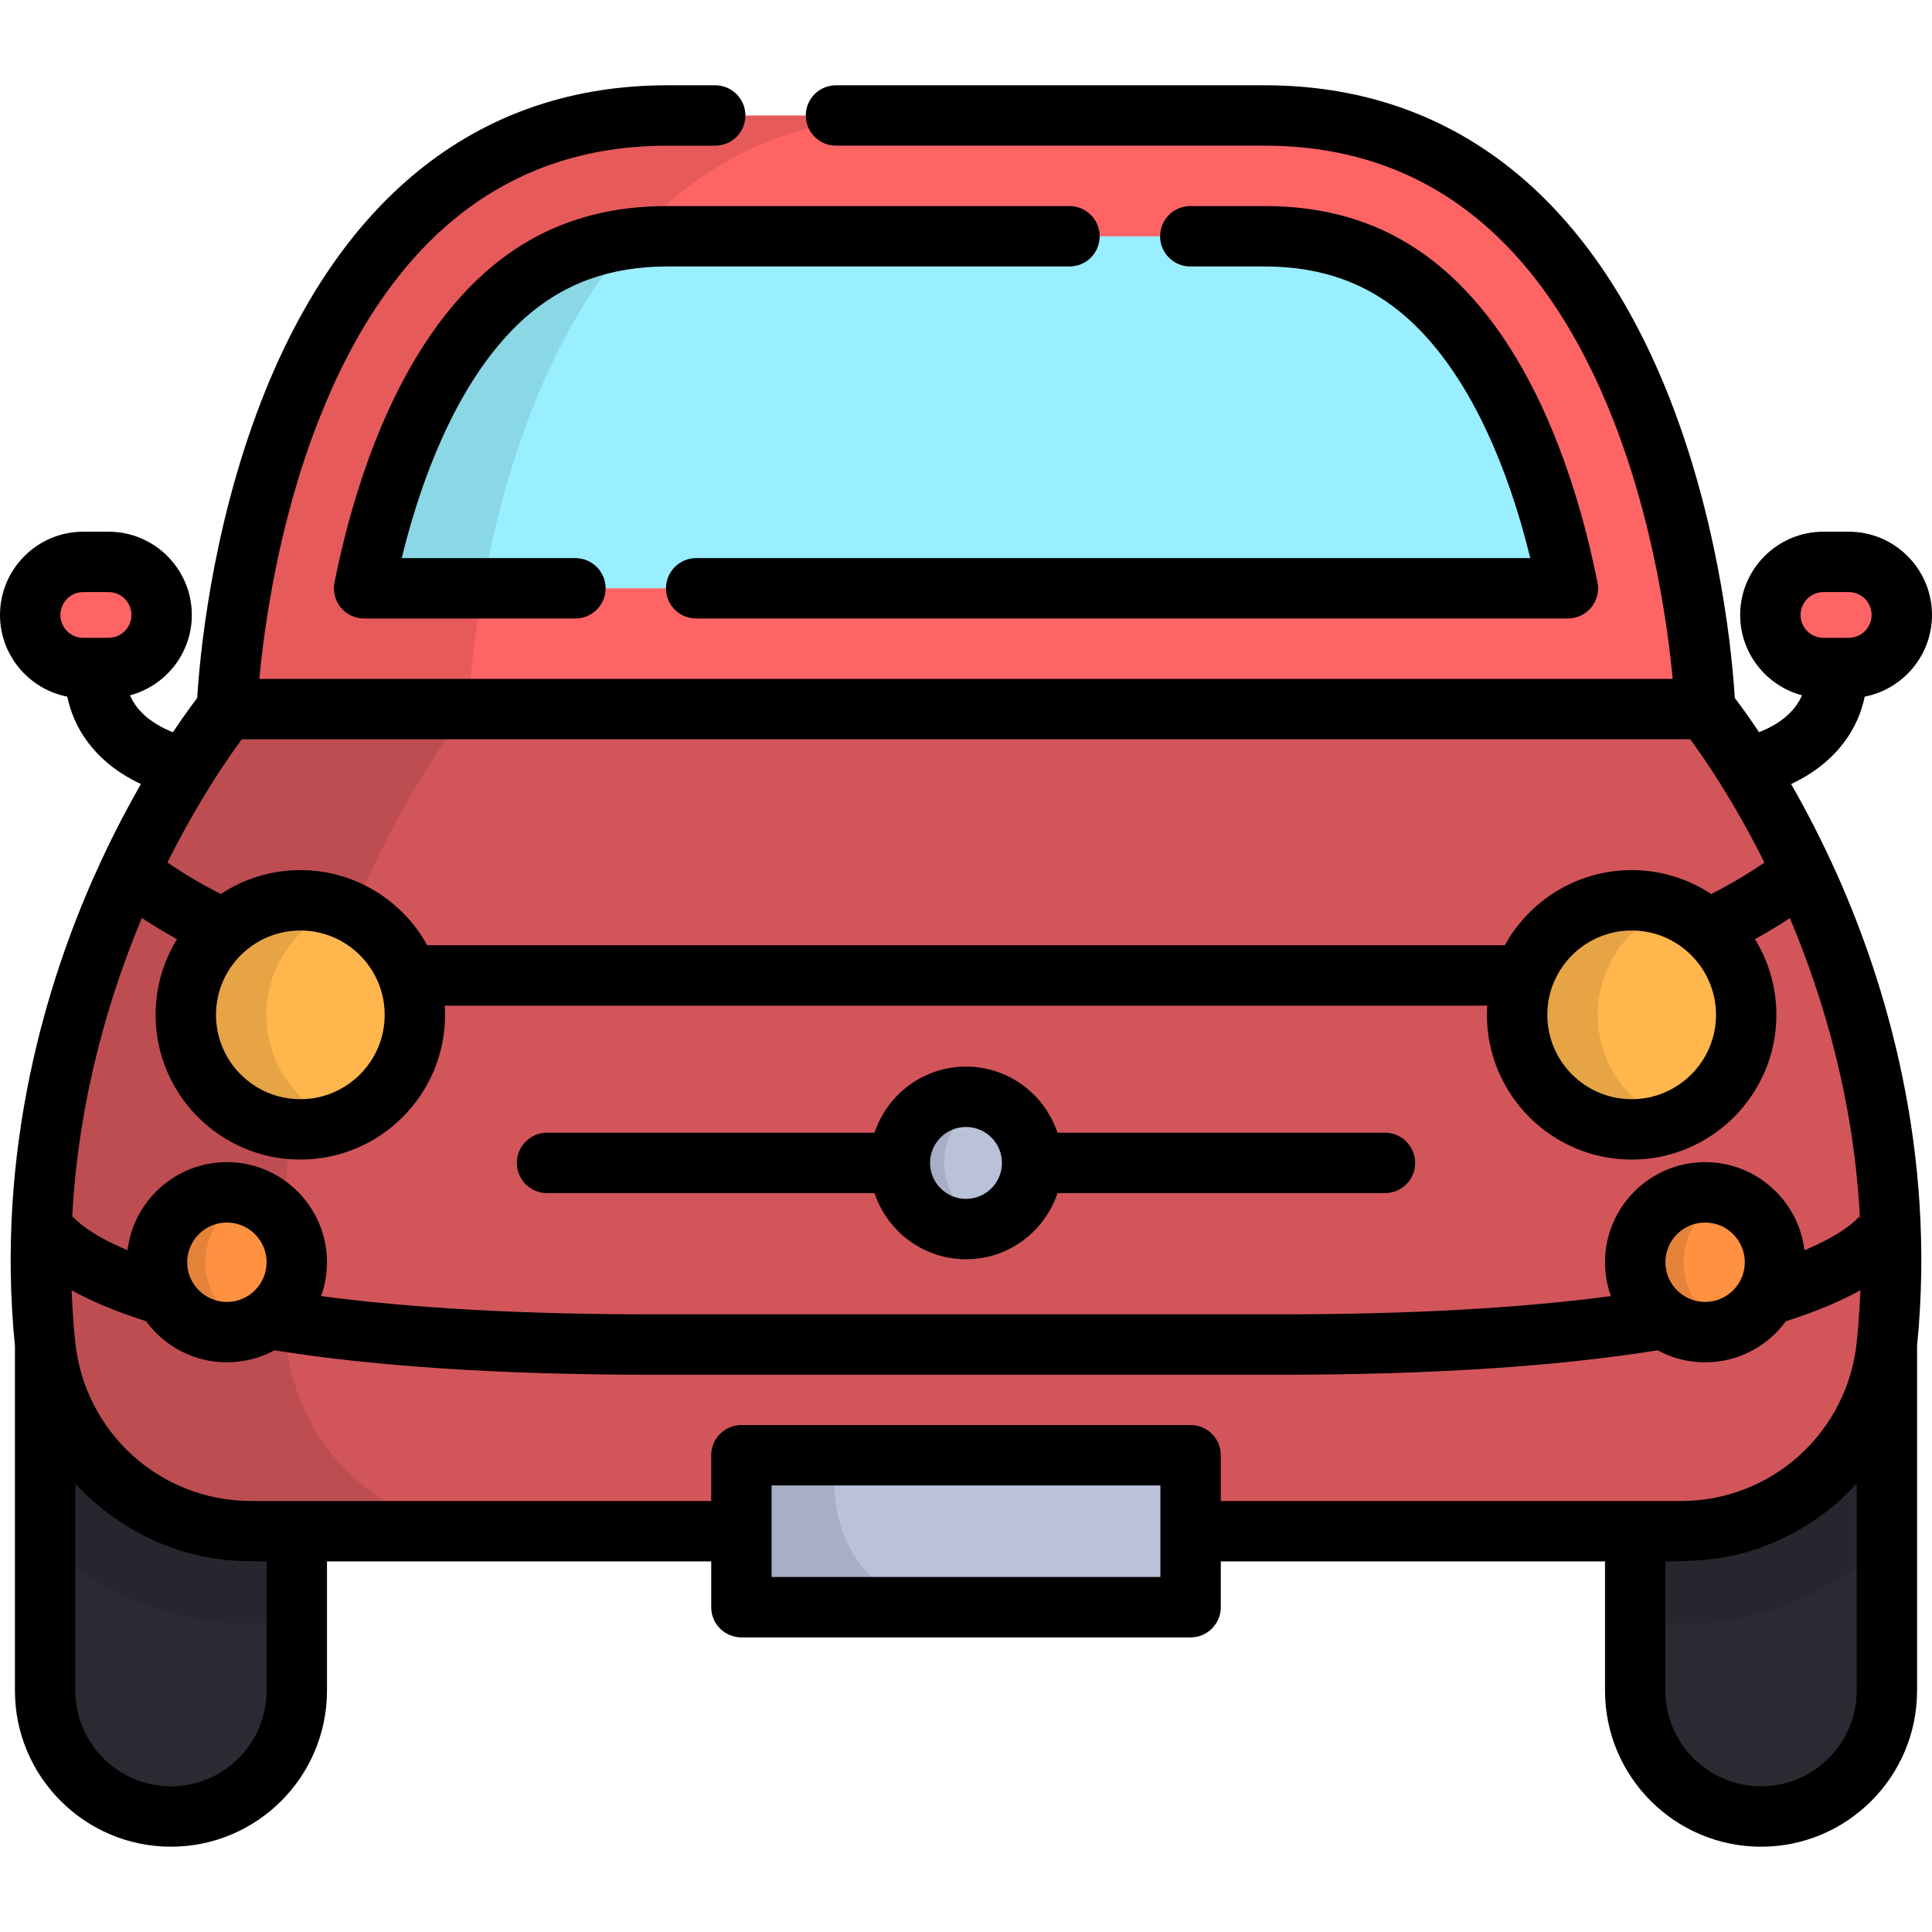 <?xml version="1.0" encoding="iso-8859-1"?>
<!-- Generator: Adobe Illustrator 19.0.0, SVG Export Plug-In . SVG Version: 6.00 Build 0)  -->
<svg version="1.1" id="Layer_1" xmlns="http://www.w3.org/2000/svg" xmlns:xlink="http://www.w3.org/1999/xlink" x="0px" y="0px"
	 viewBox="0 0 512 512" style="enable-background:new 0 0 512 512;" xml:space="preserve">
<path style="fill:#2A2A33;" d="M11.961,356.317v91.733c0,18.416,14.929,33.346,33.346,33.346l0,0
	c18.416,0,33.346-14.929,33.346-33.346v-91.733H11.961z"/>
<path style="opacity:0.1;enable-background:new    ;" d="M11.961,408.604c14.273,13.523,33.522,21.721,54.629,21.721h12.062v-74.01
	H11.961V408.604z"/>
<path style="fill:#2A2A33;" d="M500.039,356.317v91.733c0,18.416-14.929,33.346-33.346,33.346l0,0
	c-18.416,0-33.346-14.929-33.346-33.346v-91.733H500.039z"/>
<path style="opacity:0.1;enable-background:new    ;" d="M500.039,408.604c-14.273,13.523-33.522,21.721-54.629,21.721h-12.062
	v-74.01h66.691L500.039,408.604L500.039,408.604z"/>
<path style="fill:#D2555A;" d="M500.039,356.317c9.968-97.995-48.168-168.402-48.168-168.402H60.128
	c0,0-58.134,70.407-48.168,168.402c2.855,28.07,26.415,49.47,54.629,49.47h378.819C473.625,405.785,497.185,384.387,500.039,356.317
	z"/>
<path style="opacity:0.1;enable-background:new    ;" d="M75.978,356.317c-9.968-97.995,48.168-168.402,48.168-168.402H60.128
	c0,0-58.134,70.407-48.168,168.402c2.855,28.07,26.415,49.47,54.629,49.47h64.017C102.393,405.785,78.833,384.387,75.978,356.317z"
	/>
<circle style="fill:#FFB64D;" cx="79.595" cy="268.948" r="30.355"/>
<path style="opacity:0.1;enable-background:new    ;" d="M70.577,268.946c0-13.009,8.186-24.102,19.685-28.422
	c-3.32-1.247-6.914-1.933-10.67-1.933c-16.764,0-30.355,13.59-30.355,30.355c0,16.765,13.59,30.355,30.355,30.355
	c3.756,0,7.349-0.686,10.67-1.933C78.763,293.047,70.577,281.954,70.577,268.946z"/>
<circle style="fill:#FFB64D;" cx="432.406" cy="268.948" r="30.355"/>
<path style="fill:#FF6465;" d="M451.873,187.915c0,0-5.214-157.309-116.725-157.309H176.853
	c-111.511,0-116.725,157.309-116.725,157.309H451.873z"/>
<path style="fill:#99EEFF;" d="M96.49,155.906c2.222-11.074,5.55-23.796,10.514-36.317c7.068-17.825,16.001-31.662,26.551-41.13
	c11.881-10.662,26.043-15.845,43.297-15.845h158.295c17.447,0,31.745,5.306,43.712,16.221c10.618,9.685,19.575,23.812,26.621,41.992
	c4.691,12.105,7.873,24.361,10.024,35.078H96.49V155.906z"/>
<circle style="fill:#FF9140;" cx="60.123" cy="334.502" r="18.523"/>
<path style="opacity:0.1;enable-background:new    ;" d="M54.408,334.504c0-7.977,5.051-14.755,12.122-17.364
	c-1.997-0.737-4.148-1.16-6.402-1.16c-10.23,0-18.523,8.293-18.523,18.523c0,10.23,8.293,18.523,18.523,18.523
	c2.253,0,4.404-0.423,6.402-1.16C59.459,349.26,54.408,342.481,54.408,334.504z"/>
<circle style="fill:#FF9140;" cx="451.867" cy="334.502" r="18.523"/>
<circle style="fill:#BAC2D9;" cx="256.006" cy="308.191" r="17.528"/>
<path style="opacity:0.1;enable-background:new    ;" d="M250.209,308.187c0-7.619,4.87-14.084,11.66-16.499
	c-1.837-0.654-3.807-1.029-5.868-1.029c-9.68,0-17.528,7.847-17.528,17.528s7.847,17.528,17.528,17.528
	c2.061,0,4.031-0.375,5.868-1.029C255.079,322.27,250.209,315.805,250.209,308.187z"/>
<path style="opacity:0.1;enable-background:new    ;" d="M423.392,268.946c0-13.009,8.186-24.102,19.685-28.422
	c-3.32-1.247-6.914-1.933-10.67-1.933c-16.764,0-30.355,13.59-30.355,30.355c0,16.765,13.59,30.355,30.355,30.355
	c3.756,0,7.349-0.686,10.67-1.933C431.578,293.047,423.392,281.954,423.392,268.946z"/>
<path style="opacity:0.1;enable-background:new    ;" d="M446.153,334.504c0-7.977,5.051-14.755,12.122-17.364
	c-1.997-0.737-4.148-1.16-6.402-1.16c-10.23,0-18.523,8.293-18.523,18.523c0,10.23,8.293,18.523,18.523,18.523
	c2.253,0,4.404-0.423,6.402-1.16C451.204,349.26,446.153,342.481,446.153,334.504z"/>
<path style="opacity:0.1;enable-background:new    ;" d="M240.87,30.606h-64.017c-111.511,0-116.725,157.309-116.725,157.309h64.017
	C124.146,187.915,129.36,30.606,240.87,30.606z"/>
<rect x="196.48" y="385.652" style="fill:#BAC2D9;" width="119.04" height="40.273"/>
<path style="opacity:0.1;enable-background:new    ;" d="M196.478,385.649v40.273h45.489
	c-21.214-10.757-21.916-29.799-20.419-40.273H196.478z"/>
<g>
	<path style="fill:#FF6465;" d="M30.294,153.965h-9.749c-4.973,0-9.004,4.031-9.004,9.004s4.031,9.003,9.004,9.003h9.749
		c4.973,0,9.004-4.031,9.004-9.003S35.266,153.965,30.294,153.965z"/>
	<path style="fill:#FF6465;" d="M481.707,153.965h9.749c4.973,0,9.004,4.031,9.004,9.004s-4.031,9.003-9.004,9.003h-9.749
		c-4.973,0-9.004-4.031-9.004-9.003S476.734,153.965,481.707,153.965z"/>
</g>
<path d="M494.166,184.618c10.148-1.98,17.834-10.93,17.834-21.648c0-12.167-9.898-22.066-22.066-22.066h-6.708
	c-12.167,0-22.065,9.898-22.065,22.066c0,10.198,6.965,18.778,16.381,21.294c-0.114,0.267-0.236,0.533-0.372,0.804
	c-1.943,3.837-5.637,6.841-10.998,8.976c-2.762-4.141-5.008-7.201-6.436-9.071c-0.579-9.691-3.496-43.897-16.95-78.606
	c-21.239-54.8-58.461-83.766-107.64-83.766H221.544c-4.419,0-8.002,3.582-8.002,8.002s3.583,8.002,8.002,8.002h113.603
	c42.503,0,73.654,24.629,92.584,73.201c10.594,27.181,14.299,54.75,15.545,68.104H68.724c1.246-13.356,4.953-40.925,15.545-68.104
	c18.93-48.572,50.081-73.201,92.584-73.201h12.682c4.419,0,8.002-3.582,8.002-8.002s-3.583-8.002-8.002-8.002h-12.682
	c-49.179,0-86.401,28.965-107.64,83.766c-13.452,34.709-16.37,68.914-16.95,78.606c-1.428,1.87-3.674,4.93-6.436,9.071
	c-5.361-2.135-9.055-5.14-10.998-8.976c-0.137-0.271-0.258-0.539-0.372-0.804c9.416-2.517,16.381-11.096,16.381-21.294
	c0-12.167-9.898-22.066-22.065-22.066h-6.708C9.898,140.905,0,150.803,0,162.97c0,10.719,7.686,19.667,17.834,21.648
	c1.594,7.851,6.879,17.232,19.506,23.163c-3.285,5.724-6.795,12.359-10.28,19.819c-0.026,0.051-0.048,0.103-0.073,0.156
	c-0.666,1.427-1.33,2.873-1.992,4.36C12.513,260.156-1.243,304.499,3.958,356.673v91.376c0,22.799,18.549,41.348,41.348,41.348
	s41.348-18.549,41.348-41.348v-34.26h101.822v12.135c0,4.42,3.583,8.002,8.002,8.002h119.045c4.419,0,8.002-3.582,8.002-8.002
	V413.79h101.822v34.26c0,22.799,18.549,41.348,41.348,41.348s41.348-18.549,41.348-41.348v-91.376
	c5.201-52.174-8.555-96.517-21.037-124.559c-4.15-9.324-8.41-17.477-12.345-24.334C487.287,201.85,492.572,192.469,494.166,184.618z
	 M28.774,169.03h-6.709c-3.342,0-6.06-2.719-6.06-6.06c0-3.342,2.719-6.061,6.06-6.061h6.709c3.342,0,6.06,2.72,6.06,6.061
	S32.115,169.03,28.774,169.03z M64.07,195.918h383.859c3.709,5.021,11.54,16.363,19.662,32.672
	c-4.512,3.081-9.23,5.864-14.103,8.333c-6.054-3.998-13.298-6.335-21.08-6.335c-14.457,0-27.068,8.043-33.604,19.886
	c-0.713,0.012-1.425,0.029-2.135,0.029H115.332c-0.71,0-1.422-0.017-2.135-0.029c-6.536-11.843-19.147-19.886-33.604-19.886
	c-7.781,0-15.026,2.336-21.079,6.335c-4.887-2.476-9.618-5.269-14.141-8.359C52.479,212.328,60.349,200.947,64.07,195.918z
	 M454.761,268.946c0,12.326-10.027,22.353-22.353,22.353s-22.353-10.027-22.353-22.353c0-12.326,10.027-22.353,22.353-22.353
	S454.761,256.62,454.761,268.946z M101.946,268.946c0,12.326-10.027,22.353-22.353,22.353S57.24,281.271,57.24,268.946
	c0-12.326,10.027-22.353,22.353-22.353S101.946,256.62,101.946,268.946z M19.154,322.211c0.169,0.301,0.216,0.482,0.216,0.482
	l-0.245,0.1C19.134,322.599,19.143,322.405,19.154,322.211z M70.65,448.049c0,13.975-11.368,25.343-25.343,25.343
	s-25.343-11.368-25.343-25.343v-54.893c0.062,0.067,0.128,0.131,0.19,0.2c9.213,10.065,21.808,17.028,35.237,19.429
	c5.065,0.906,10.135,1.004,15.26,1.004V448.049z M307.521,417.921H204.48v-24.269h103.04V417.921z M492.037,448.049
	c0,13.975-11.368,25.343-25.343,25.343s-25.343-11.368-25.343-25.343v-34.26c7.645,0,15.142-0.472,22.495-2.746
	c6.536-2.023,12.661-5.048,18.236-9.017c3.546-2.524,6.829-5.454,9.764-8.668c0.063-0.068,0.129-0.132,0.191-0.201v54.892H492.037z
	 M492.079,355.507c-2.451,24.102-22.515,42.277-46.669,42.277h-12.061H323.525V385.65c0-4.42-3.583-8.002-8.002-8.002H196.477
	c-4.419,0-8.002,3.582-8.002,8.002v12.134H78.652H66.59c-24.154,0-44.217-18.176-46.669-42.277
	c-0.467-4.596-0.776-9.128-0.942-13.589c4.834,2.696,11.238,5.518,19.729,8.207c4.829,6.603,12.63,10.904,21.419,10.904
	c4.557,0,8.848-1.156,12.598-3.188c26.718,4.293,60.212,6.476,99.665,6.476h167.221c39.453,0,72.947-2.182,99.663-6.476
	c3.75,2.033,8.042,3.188,12.599,3.188c8.79,0,16.59-4.301,21.419-10.904c8.489-2.689,14.892-5.51,19.726-8.206
	C492.848,346.386,492.546,350.914,492.079,355.507z M49.606,334.504c0-5.801,4.72-10.52,10.521-10.52s10.521,4.72,10.521,10.52
	c0,5.802-4.72,10.521-10.521,10.521S49.606,340.306,49.606,334.504z M441.35,334.504c0-5.801,4.72-10.52,10.521-10.52
	s10.521,4.72,10.521,10.52c0,5.802-4.72,10.521-10.521,10.521S441.35,340.306,441.35,334.504z M492.895,322.801l-0.266-0.109
	c0,0,0.05-0.195,0.237-0.517C492.877,322.383,492.885,322.593,492.895,322.801z M492.865,322.155
	c-0.474,0.643-3.691,4.559-14.664,9.172c-1.576-13.132-12.779-23.347-26.328-23.347c-14.627,0-26.526,11.899-26.526,26.525
	c0,3.149,0.555,6.17,1.566,8.974c-24.15,3.206-53.425,4.835-87.302,4.835H172.389c-33.877,0-63.152-1.629-87.302-4.835
	c1.011-2.804,1.566-5.826,1.566-8.974c0-14.626-11.9-26.525-26.526-26.525c-13.55,0-24.752,10.215-26.328,23.347
	c-10.843-4.557-14.111-8.431-14.644-9.144c1.718-31.865,10.134-59.134,18.449-78.902c3.03,1.987,6.136,3.857,9.309,5.607
	c-3.598,5.841-5.678,12.71-5.678,20.058c0,21.15,17.207,38.357,38.357,38.357s38.357-17.207,38.357-38.357
	c0-0.819-0.035-1.631-0.086-2.438h276.273c-0.051,0.807-0.086,1.619-0.086,2.438c0,21.15,17.207,38.357,38.357,38.357
	s38.357-17.207,38.357-38.357c0-7.348-2.081-14.217-5.678-20.057c3.155-1.739,6.244-3.6,9.258-5.574
	C483.266,264.497,491.218,291.402,492.865,322.155z M477.167,162.97c0-3.342,2.719-6.061,6.06-6.061h6.708
	c3.342,0,6.061,2.72,6.061,6.061c0,3.342-2.719,6.06-6.061,6.06h-6.708C479.886,169.03,477.167,166.312,477.167,162.97z"/>
<path d="M367.029,300.184h-86.792c-3.366-10.168-12.956-17.528-24.238-17.528s-20.873,7.36-24.238,17.528H144.97
	c-4.419,0-8.002,3.582-8.002,8.002s3.583,8.002,8.002,8.002h86.792c3.365,10.168,12.956,17.528,24.238,17.528
	s20.872-7.36,24.238-17.528h86.792c4.419,0,8.002-3.582,8.002-8.002S371.449,300.184,367.029,300.184z M256.001,317.712
	c-5.253,0-9.526-4.273-9.526-9.526c0-5.253,4.273-9.526,9.526-9.526c5.253,0,9.526,4.273,9.526,9.526
	C265.526,313.439,261.252,317.712,256.001,317.712z"/>
<path d="M176.494,155.907c0,4.42,3.583,8.002,8.002,8.002h231.008c2.398,0,4.67-1.075,6.19-2.931
	c1.519-1.854,2.128-4.293,1.656-6.646c-2.635-13.132-6.136-25.377-10.408-36.396c-7.495-19.343-17.148-34.487-28.69-45.013
	c-13.509-12.321-29.571-18.31-49.104-18.31h-19.711c-4.419,0-8.002,3.582-8.002,8.002s3.583,8.002,8.002,8.002h19.711
	c15.36,0,27.895,4.622,38.32,14.13c9.697,8.845,17.958,21.957,24.552,38.973c2.893,7.461,5.408,15.565,7.513,24.185H184.496
	C180.077,147.905,176.494,151.487,176.494,155.907z"/>
<path d="M128.212,72.504c-11.479,10.301-21.117,25.151-28.646,44.136c-4.51,11.375-8.185,24.057-10.92,37.692
	c-0.472,2.352,0.136,4.791,1.655,6.646c1.519,1.855,3.792,2.931,6.19,2.931h55.997c4.419,0,8.002-3.582,8.002-8.002
	s-3.583-8.002-8.002-8.002h-46.025c2.216-9.068,4.889-17.569,7.981-25.365c6.607-16.663,14.836-29.491,24.457-38.123
	c10.346-9.285,22.76-13.799,37.952-13.799h106.575c4.419,0,8.002-3.582,8.002-8.002s-3.583-8.002-8.002-8.002H176.853
	C157.537,54.612,141.627,60.465,128.212,72.504z"/>
<g>
</g>
<g>
</g>
<g>
</g>
<g>
</g>
<g>
</g>
<g>
</g>
<g>
</g>
<g>
</g>
<g>
</g>
<g>
</g>
<g>
</g>
<g>
</g>
<g>
</g>
<g>
</g>
<g>
</g>
</svg>
